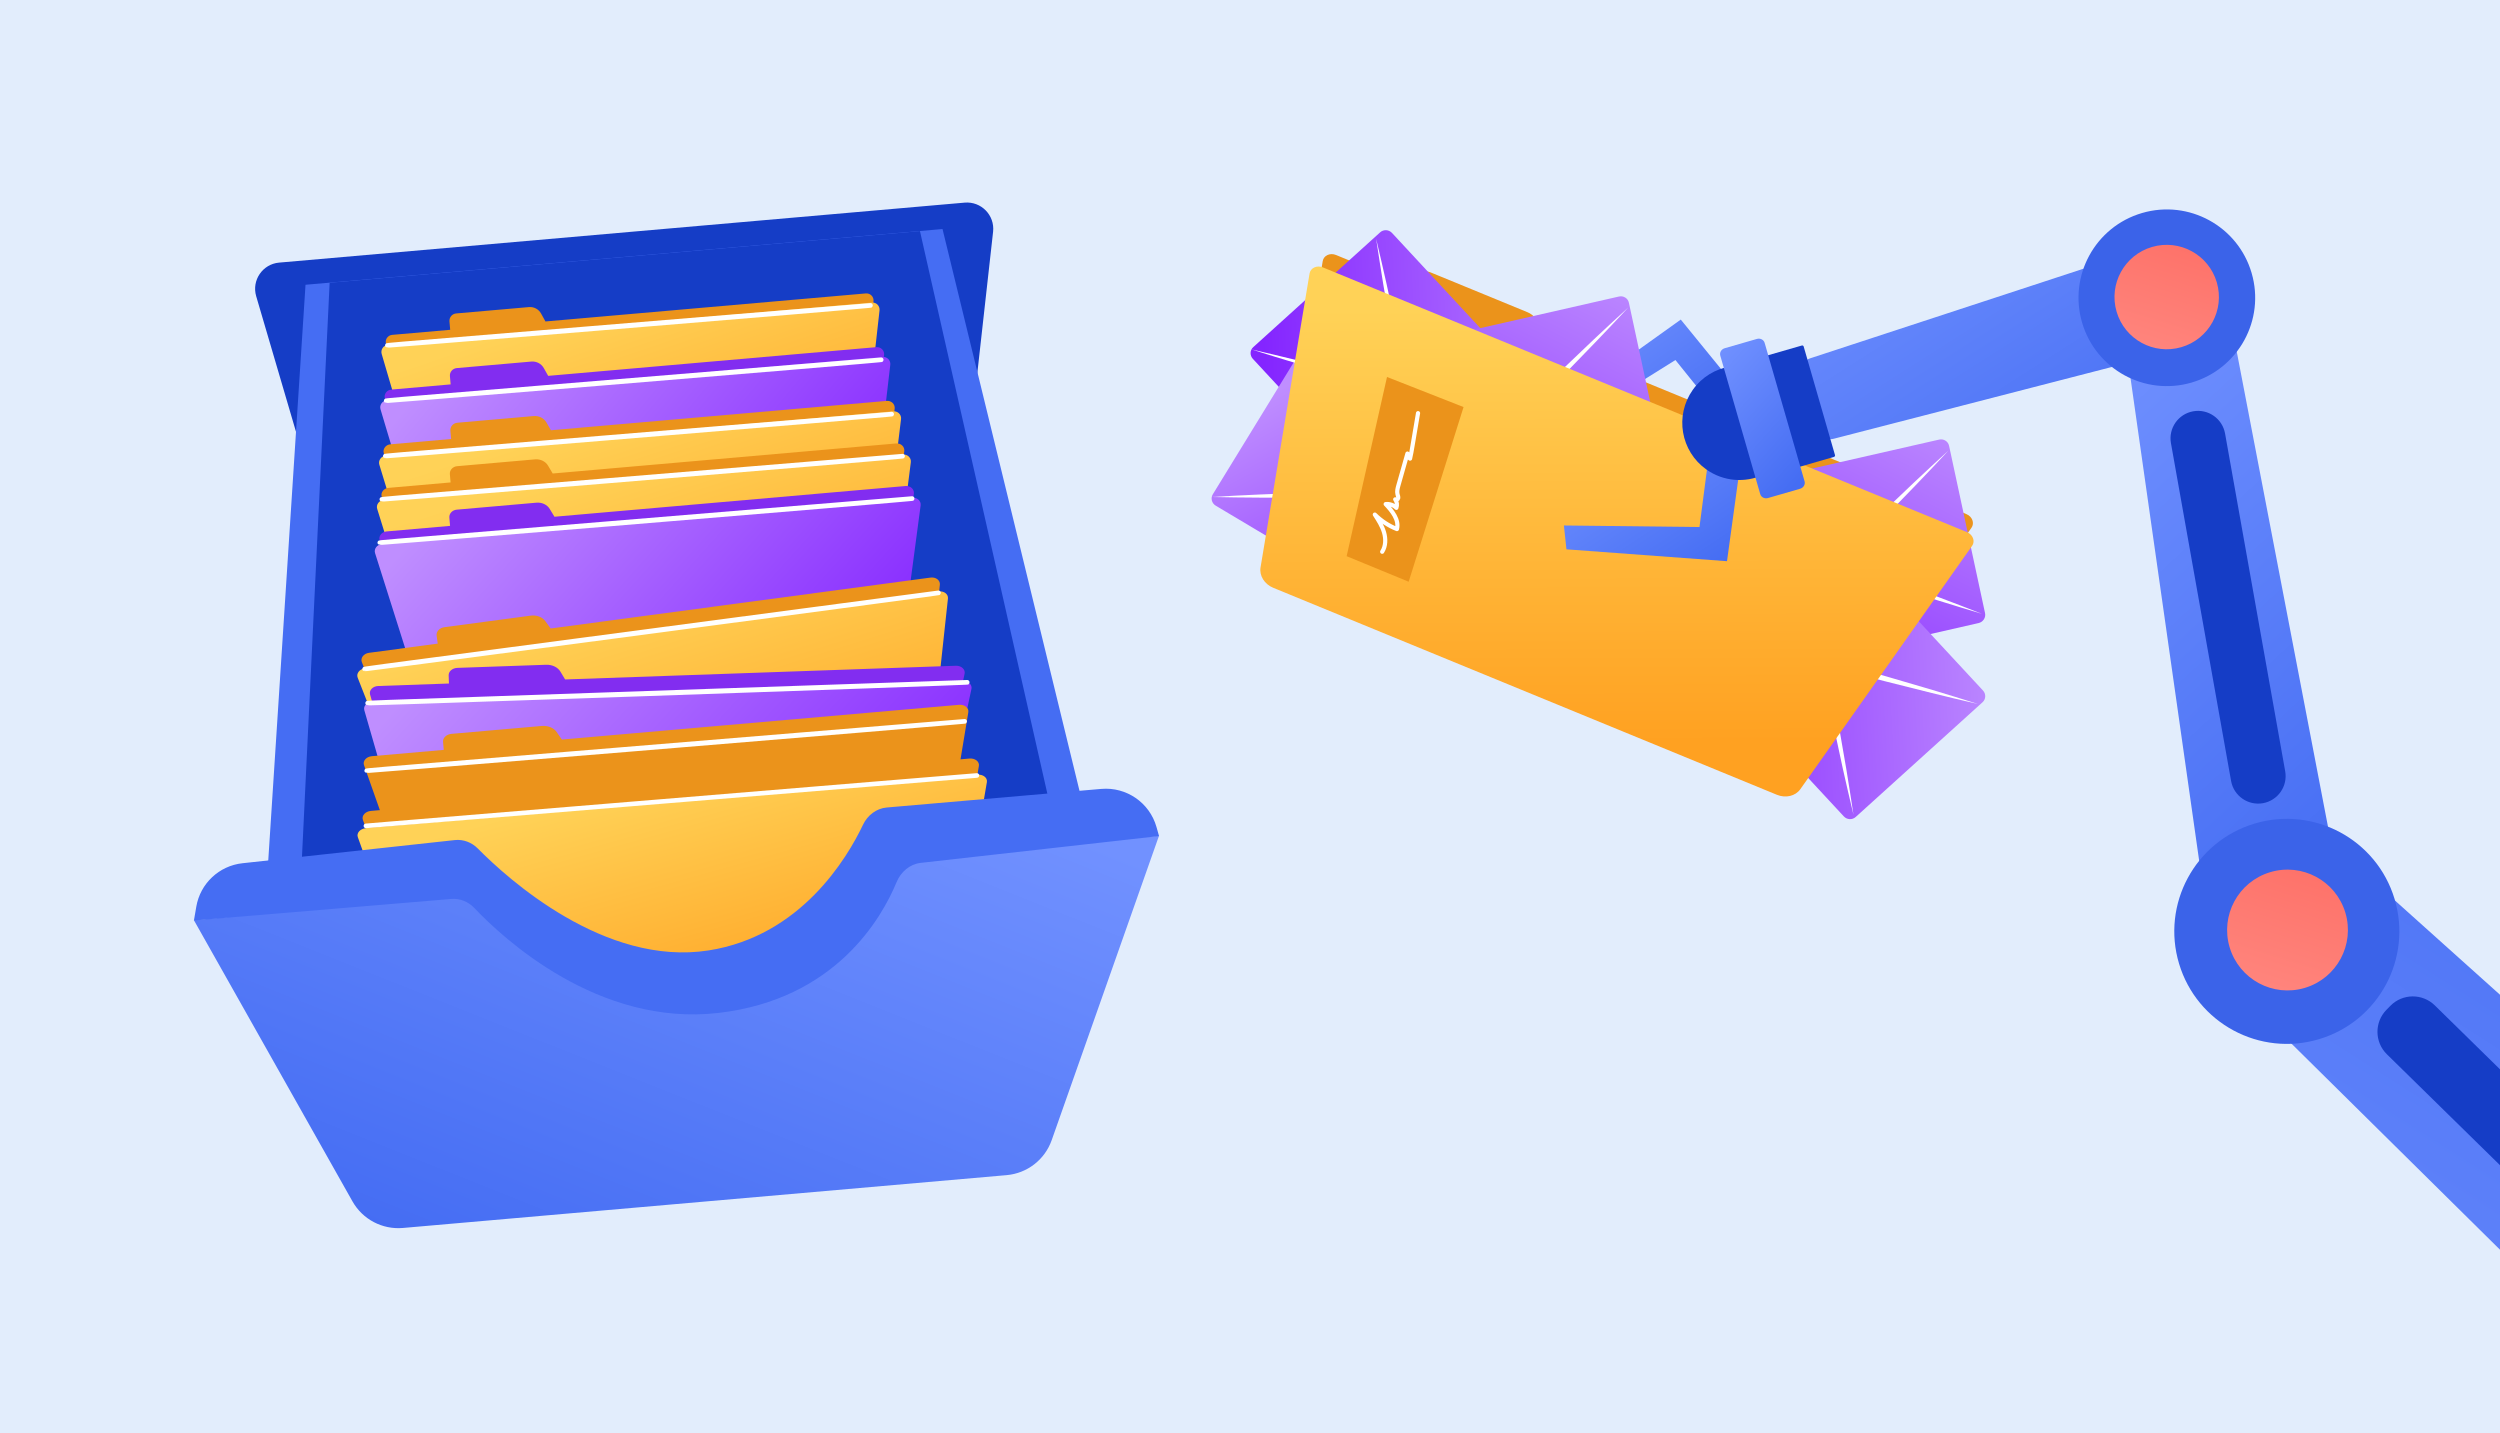 <svg width="300" height="172" viewBox="0 0 300 172" fill="none" xmlns="http://www.w3.org/2000/svg">
<rect x="0" y="0" width="300" height="172" fill="#333333" stroke="none"/>
<g clip-path="url(#clip0_93_2568)">
<rect width="300" height="172" fill="#E2EDFC"/>
<path d="M110.713 116.116L54.403 121.043C53.426 121.128 52.538 120.663 52.28 119.93L43.079 93.81C42.904 93.313 43.359 92.795 44.022 92.737L116.022 86.438C116.684 86.38 117.222 86.811 117.136 87.331L112.611 114.652C112.484 115.418 111.69 116.031 110.713 116.116Z" fill="url(#paint0_linear_93_2568)"/>
<path d="M114.812 66.874C114.645 68.369 113.447 69.539 111.949 69.67L45.124 75.516C43.625 75.647 42.242 74.703 41.819 73.26L30.743 35.548C30.181 33.635 31.511 31.686 33.497 31.512L115.757 24.316C117.744 24.142 119.392 25.83 119.171 27.812L114.812 66.874Z" fill="#153DC6"/>
<path d="M36.663 34.171L30.983 121.918L133.932 112.911L113.102 27.484" fill="#456DF3"/>
<path d="M110.395 27.731L39.557 33.929L35.161 125.149L130.565 116.802L110.395 27.731Z" fill="#153DC6"/>
<path d="M103.903 35.211L65.453 38.575L64.931 37.628C64.641 37.102 64.069 36.797 63.471 36.85L54.737 37.614C54.252 37.656 53.892 38.085 53.935 38.57L54.022 39.575L47.062 40.184C46.528 40.23 46.17 40.754 46.321 41.269L54.472 69.021L101.614 64.897L104.821 36.151C104.881 35.618 104.438 35.164 103.903 35.211Z" fill="#EB931B"/>
<path d="M105.544 37.248L105.266 39.73L102.415 65.268C102.33 66.054 101.7 66.672 100.91 66.741L55.486 70.715C54.696 70.784 53.968 70.285 53.749 69.526L46.333 44.287L45.801 42.475C45.653 41.961 46.007 41.435 46.543 41.388L104.625 36.307C105.161 36.26 105.601 36.717 105.544 37.248Z" fill="url(#paint1_linear_93_2568)"/>
<path d="M105.153 41.658L65.781 45.103L65.249 44.16C64.954 43.637 64.369 43.334 63.756 43.388L54.814 44.17C54.316 44.214 53.948 44.642 53.99 45.126L54.078 46.127L46.95 46.751C46.403 46.798 46.036 47.322 46.19 47.835L54.469 75.491L102.74 71.268L106.091 42.594C106.154 42.062 105.7 41.611 105.153 41.658Z" fill="#822DF0"/>
<path d="M106.835 43.769L106.552 46.197L103.569 71.72C103.475 72.502 102.831 73.117 102.023 73.187L55.51 77.257C54.701 77.327 53.96 76.834 53.732 76.08L46.337 51.38L45.663 49.121C45.509 48.608 45.878 48.08 46.422 48.033L105.897 42.829C106.442 42.782 106.896 43.237 106.835 43.769Z" fill="url(#paint2_linear_93_2568)"/>
<path d="M106.404 48.107L66.111 51.632L65.569 50.693C65.267 50.172 64.669 49.871 64.043 49.926L54.891 50.727C54.382 50.771 54.004 51.198 54.046 51.681L54.133 52.68L46.839 53.318C46.279 53.367 45.902 53.89 46.058 54.401L54.466 81.961L103.867 77.639L107.361 49.038C107.426 48.507 106.964 48.058 106.404 48.107Z" fill="#EB931B"/>
<path d="M107.169 49.356L46.303 54.681C45.743 54.73 45.365 55.253 45.521 55.764L53.718 82.63C53.948 83.384 54.708 83.874 55.533 83.802L103.135 79.638C103.961 79.565 104.624 78.951 104.72 78.168L108.126 50.286C108.191 49.756 107.729 49.307 107.169 49.356Z" fill="url(#paint3_linear_93_2568)"/>
<path d="M107.537 53.215L66.323 56.821L65.77 55.885C65.464 55.366 64.853 55.068 64.212 55.124L54.85 55.943C54.33 55.989 53.942 56.415 53.984 56.897L54.071 57.892L46.61 58.545C46.038 58.595 45.651 59.117 45.809 59.627L54.346 87.092L104.876 82.671L108.514 54.141C108.582 53.612 108.11 53.164 107.537 53.215Z" fill="#EB931B"/>
<path d="M108.324 54.54L46.066 59.987C45.493 60.037 45.106 60.559 45.264 61.069L53.587 87.842C53.82 88.593 54.595 89.08 55.44 89.006L104.131 84.746C104.975 84.673 105.655 84.058 105.754 83.278L109.301 55.466C109.368 54.937 108.896 54.49 108.324 54.54Z" fill="url(#paint4_linear_93_2568)"/>
<path d="M108.67 58.322L66.534 62.009L65.971 61.078C65.659 60.561 65.035 60.264 64.38 60.321L54.809 61.159C54.277 61.205 53.88 61.633 53.922 62.112L54.008 63.105L46.381 63.772C45.795 63.823 45.399 64.345 45.559 64.853L54.225 92.222L105.885 87.702L109.667 59.244C109.737 58.716 109.256 58.271 108.67 58.322Z" fill="#822DF0"/>
<path d="M109.477 59.727L45.831 65.295C45.246 65.346 44.846 65.867 45.007 66.375L47.085 72.94L53.453 93.054C53.694 93.802 54.483 94.287 55.346 94.211L105.128 89.856C105.99 89.781 106.684 89.166 106.791 88.387L108.153 78.128L110.476 60.647C110.547 60.119 110.062 59.675 109.477 59.727Z" fill="url(#paint5_linear_93_2568)"/>
<path d="M66.078 75.418L65.434 74.531C65.076 74.038 64.388 73.782 63.679 73.877L53.324 75.264C52.748 75.341 52.333 75.787 52.395 76.258L52.526 77.234L44.274 78.339C43.64 78.425 43.229 78.963 43.422 79.455L53.832 105.992L109.725 98.503L112.783 70.162C112.84 69.636 112.301 69.225 111.667 69.31L66.078 75.418Z" fill="#EB931B"/>
<path d="M113.754 71.825L113.4 75.088L110.775 99.454C110.69 100.231 109.958 100.876 109.024 101.002L55.167 108.216C54.232 108.343 53.353 107.912 53.069 107.185L43.39 82.513L42.921 81.317C42.729 80.825 43.141 80.285 43.773 80.203L112.639 70.973C113.275 70.89 113.811 71.302 113.754 71.825Z" fill="url(#paint6_linear_93_2568)"/>
<path d="M67.813 81.534L67.248 80.591C66.934 80.067 66.262 79.746 65.532 79.772L54.882 80.145C54.289 80.166 53.823 80.567 53.839 81.041L53.873 82.022L45.385 82.32C44.733 82.343 44.262 82.837 44.408 83.344L52.301 110.684L109.792 108.669L115.752 80.844C115.862 80.328 115.357 79.867 114.706 79.89L67.813 81.534Z" fill="#822DF0"/>
<path d="M116.574 82.672L115.602 87.204L110.765 109.797C110.602 110.558 109.793 111.133 108.832 111.163L53.434 113.107C52.473 113.142 51.627 112.626 51.409 111.88L44.66 88.496L43.717 85.225C43.569 84.721 44.043 84.225 44.694 84.204L115.527 81.719C116.178 81.699 116.687 82.158 116.574 82.672Z" fill="url(#paint7_linear_93_2568)"/>
<path d="M67.419 88.747L66.796 87.839C66.449 87.335 65.748 87.051 65.007 87.116L54.181 88.063C53.579 88.116 53.123 88.541 53.165 89.012L53.25 89.987L44.622 90.742C43.96 90.8 43.505 91.317 43.68 91.814L53.118 118.61L111.555 113.497L116.198 85.47C116.284 84.95 115.745 84.519 115.083 84.577L67.419 88.747Z" fill="#EB931B"/>
<path d="M67.748 95.276L67.114 94.371C66.762 93.869 66.048 93.588 65.292 93.654L54.257 94.619C53.643 94.673 53.179 95.097 53.22 95.567L53.305 96.539L44.51 97.309C43.835 97.368 43.37 97.885 43.547 98.38L53.115 125.079L112.682 119.868L117.467 91.913C117.556 91.395 117.008 90.966 116.333 91.025L67.748 95.276Z" fill="#EB931B"/>
<path d="M111.825 122.566L54.426 127.587C53.431 127.675 52.526 127.212 52.264 126.482L42.938 100.455C42.761 99.96 43.225 99.443 43.901 99.383L117.293 92.963C117.968 92.903 118.516 93.332 118.427 93.85L113.762 121.101C113.631 121.866 112.82 122.479 111.825 122.566Z" fill="url(#paint8_linear_93_2568)"/>
<path d="M47.081 98.839L117.059 93.073C121.81 92.657 25.457 100.649 47.081 98.839Z" stroke="white" stroke-width="0.553" stroke-miterlimit="10" stroke-linecap="round" stroke-linejoin="round"/>
<path d="M46.505 92.26L115.752 86.558C118.434 86.413 28.001 93.866 46.505 92.26Z" stroke="white" stroke-width="0.553" stroke-miterlimit="10" stroke-linecap="round" stroke-linejoin="round"/>
<path d="M46.624 84.264L116.064 81.874C118.749 81.858 28.064 84.986 46.624 84.264Z" stroke="white" stroke-width="0.553" stroke-miterlimit="10" stroke-linecap="round" stroke-linejoin="round"/>
<path d="M46.152 79.944L112.616 71.14C115.194 70.875 28.396 82.379 46.152 79.944Z" stroke="white" stroke-width="0.553" stroke-miterlimit="10" stroke-linecap="round" stroke-linejoin="round"/>
<path d="M47.801 64.915L109.457 59.825C111.845 59.704 31.326 66.358 47.801 64.915Z" stroke="white" stroke-width="0.553" stroke-miterlimit="10" stroke-linecap="round" stroke-linejoin="round"/>
<path d="M48.001 59.717L108.309 54.74C110.645 54.624 31.886 61.13 48.001 59.717Z" stroke="white" stroke-width="0.553" stroke-miterlimit="10" stroke-linecap="round" stroke-linejoin="round"/>
<path d="M48.355 54.53L106.999 49.693C109.271 49.582 32.686 55.906 48.355 54.53Z" stroke="white" stroke-width="0.553" stroke-miterlimit="10" stroke-linecap="round" stroke-linejoin="round"/>
<path d="M48.414 47.895L105.743 43.169C107.964 43.062 33.096 49.241 48.414 47.895Z" stroke="white" stroke-width="0.553" stroke-miterlimit="10" stroke-linecap="round" stroke-linejoin="round"/>
<path d="M48.503 41.258L104.454 36.648C106.621 36.545 33.554 42.573 48.503 41.258Z" stroke="white" stroke-width="0.553" stroke-miterlimit="10" stroke-linecap="round" stroke-linejoin="round"/>
<path d="M126.201 136.825C125.377 139.162 123.263 140.801 120.795 141.017L48.349 147.356C45.88 147.571 43.514 146.324 42.297 144.166L23.267 110.419L54.356 107.514C55.531 107.405 56.69 107.824 57.584 108.593C61.363 111.842 72.529 120.184 85.947 118.538C99.147 116.919 104.764 109.434 106.849 105.461C107.611 104.009 108.998 102.874 110.631 102.733L139.083 100.286L126.201 136.825Z" fill="url(#paint9_linear_93_2568)"/>
<path d="M138.777 99.239C137.952 96.325 135.173 94.407 132.155 94.669L106.406 96.901C105.167 97.009 104.102 97.833 103.568 98.957C101.646 103.005 96.086 112.324 85.026 114.052C72.56 116 60.912 105.44 57.332 101.817C56.608 101.084 55.601 100.697 54.577 100.809L29.096 103.588C26.294 103.893 24.034 106.018 23.556 108.796L23.27 110.461L54.166 107.874C55.199 107.788 56.203 108.205 56.917 108.957C60.401 112.63 71.814 123.22 86.211 121.552C100.269 119.923 105.809 110.168 107.594 105.847C108.097 104.63 109.182 103.691 110.49 103.544L139.086 100.329L138.777 99.239Z" fill="#456DF3"/>
<path d="M264.925 115.302C262.548 112.97 262.546 109.246 264.919 106.923L270.805 101.162C273.178 98.839 277.056 98.769 279.53 101.006L370.916 182.995L354.505 199.058C353.174 200.361 350.983 200.353 349.656 199.04L264.925 115.302Z" fill="url(#paint10_linear_93_2568)"/>
<path d="M286.373 121.179L286.844 120.699C288.303 119.212 290.69 119.189 292.177 120.647L327.182 154.978C328.668 156.438 328.692 158.824 327.233 160.311L326.762 160.791C325.304 162.278 322.917 162.301 321.43 160.843L286.425 126.511C284.939 125.053 284.916 122.666 286.373 121.179" fill="#153DC6"/>
<path d="M263.021 33.934L257.928 34.785C255.873 35.128 254.471 37.05 254.772 39.111L265.565 114.999L279.769 112.626C280.921 112.433 281.688 111.331 281.467 110.184L267.412 37C267.027 34.953 265.075 33.591 263.021 33.934" fill="url(#paint11_linear_93_2568)"/>
<path d="M267.008 52.025L274.224 92.556C274.543 94.35 273.349 96.062 271.555 96.383C269.762 96.7 268.049 95.507 267.73 93.713L260.514 53.181C260.194 51.388 261.389 49.675 263.182 49.356C264.975 49.037 266.688 50.232 267.008 52.025" fill="#153DC6"/>
<path d="M287.348 107.875C289.496 115.016 285.449 122.546 278.308 124.693C271.168 126.842 263.638 122.794 261.49 115.653C259.341 108.513 263.389 100.984 270.529 98.835C277.67 96.687 285.2 100.735 287.348 107.875Z" fill="#3B63E9"/>
<path d="M281.442 109.516C282.595 113.35 280.422 117.391 276.589 118.544C272.756 119.697 268.714 117.525 267.561 113.692C266.408 109.859 268.58 105.817 272.413 104.664C276.247 103.51 280.289 105.683 281.442 109.516Z" fill="url(#paint12_linear_93_2568)"/>
<path d="M215.944 46.499L217.082 50.389C217.541 51.959 218.863 52.963 220.057 52.648L264.035 41.298L260.86 30.448C260.603 29.569 259.849 29.022 259.191 29.238L217.232 42.994C216.057 43.372 215.485 44.931 215.944 46.499Z" fill="url(#paint13_linear_93_2568)"/>
<path d="M257.045 25.562C262.662 23.918 268.549 27.139 270.193 32.757C271.838 38.374 268.616 44.262 262.998 45.905C257.381 47.549 251.494 44.328 249.85 38.71C248.206 33.093 251.427 27.206 257.045 25.562Z" fill="#3B63E9"/>
<path d="M258.245 29.634C261.565 28.662 265.045 30.567 266.017 33.887C266.989 37.208 265.085 40.688 261.764 41.66C258.443 42.631 254.963 40.727 253.992 37.406C253.02 34.086 254.924 30.606 258.245 29.634Z" fill="url(#paint14_linear_93_2568)"/>
<path d="M208.109 46.225L201.693 38.35L187.079 48.802L188.222 51.223L201.051 43.203L206.001 49.358L208.109 46.225" fill="url(#paint15_linear_93_2568)"/>
<path d="M184.792 40.657L184.686 39.266C184.627 38.494 184.076 37.785 183.28 37.458L171.658 32.681C171.012 32.415 170.298 32.661 170.064 33.23L169.581 34.406L160.318 30.598C159.607 30.306 158.839 30.659 158.727 31.33L152.691 67.51L215.427 93.296L236.578 63.329C236.971 62.774 236.673 61.982 235.962 61.69L184.792 40.657Z" fill="#EB931B"/>
<path d="M150.34 43.06L175.479 70.174C175.858 70.582 176.493 70.615 176.899 70.248L192.131 56.47C192.536 56.103 192.558 55.474 192.179 55.067L167.041 27.953C166.662 27.544 166.027 27.511 165.621 27.878L150.389 41.657C149.983 42.024 149.962 42.652 150.34 43.06Z" fill="url(#paint16_linear_93_2568)"/>
<path d="M145.885 60.678L177.642 79.615C178.121 79.9 178.739 79.753 179.025 79.287L189.761 61.777C190.047 61.31 189.891 60.701 189.412 60.416L157.656 41.479C157.178 41.194 156.559 41.34 156.273 41.807L145.537 59.317C145.251 59.784 145.408 60.393 145.885 60.678Z" fill="url(#paint17_linear_93_2568)"/>
<path d="M162.958 65.814L199.009 57.599C199.551 57.475 199.898 56.942 199.783 56.407L195.467 36.327C195.352 35.792 194.818 35.459 194.275 35.583L158.225 43.797C157.682 43.921 157.335 44.454 157.45 44.989L161.767 65.07C161.882 65.605 162.416 65.937 162.958 65.814Z" fill="url(#paint18_linear_93_2568)"/>
<path d="M201.38 82.981L237.431 74.767C237.974 74.643 238.32 74.11 238.205 73.575L233.889 53.495C233.774 52.96 233.24 52.626 232.698 52.751L196.647 60.964C196.104 61.088 195.758 61.621 195.873 62.156L200.189 82.237C200.304 82.772 200.838 83.105 201.38 82.981Z" fill="url(#paint19_linear_93_2568)"/>
<path d="M196.119 70.855L221.259 97.968C221.637 98.376 222.272 98.41 222.678 98.043L237.91 84.265C238.316 83.898 238.337 83.269 237.958 82.861L212.82 55.747C212.441 55.339 211.806 55.306 211.4 55.673L196.168 69.451C195.763 69.818 195.741 70.447 196.119 70.855Z" fill="url(#paint20_linear_93_2568)"/>
<path d="M166.794 46.097L168.206 46.477L167.947 45.073C167.61 43.253 167.25 41.431 166.941 39.608L165.994 34.134C165.715 32.306 165.396 30.481 165.134 28.649C165.576 30.453 165.972 32.266 166.39 34.081L167.564 39.518C167.959 41.331 168.309 43.152 168.675 44.968L169.025 46.689L169.182 47.51L169.225 47.693L169.501 49.059C169.567 49.486 169.728 49.806 169.995 50.1C170.267 50.388 170.588 50.567 171.026 50.675L172.399 51.057L172.583 51.115L173.413 51.337L175.148 51.828C176.986 52.349 178.82 52.84 180.646 53.394C184.306 54.45 187.96 55.534 191.594 56.691C187.883 55.844 184.191 54.916 180.501 53.976C178.654 53.518 176.821 53.015 174.982 52.528L173.563 52.154L173.828 53.552C174.165 55.372 174.532 57.189 174.828 59.012L175.775 64.486C176.067 66.314 176.374 68.138 176.636 69.97C176.194 68.166 175.799 66.353 175.38 64.539L174.212 59.095C173.81 57.288 173.473 55.468 173.095 53.651L172.744 51.931L172.219 51.789L170.842 51.424C170.351 51.318 169.777 51.033 169.403 50.625C169.018 50.227 168.776 49.648 168.711 49.165L168.456 47.801L168.357 47.282L166.623 46.791C164.795 46.271 162.95 45.779 161.129 45.232C157.47 44.164 153.816 43.092 150.176 41.929C153.887 42.775 157.579 43.703 161.27 44.643C163.116 45.102 164.955 45.61 166.794 46.097Z" fill="white"/>
<path d="M162.529 58.959L163.991 58.924L163.348 57.651C162.512 56 161.654 54.353 160.844 52.69L158.393 47.704C157.611 46.028 156.79 44.368 156.023 42.683C156.956 44.29 157.846 45.919 158.758 47.542L161.416 52.428C162.305 54.057 163.154 55.705 164.016 57.345L164.837 58.898L165.219 59.642L165.311 59.805L165.961 61.038C166.145 61.429 166.39 61.691 166.728 61.898C167.07 62.098 167.428 62.179 167.879 62.158L169.304 62.139L169.497 62.143L170.356 62.122L172.16 62.105C174.07 62.087 175.967 62.042 177.876 62.059C181.685 62.041 185.497 62.053 189.309 62.139C185.51 62.372 181.706 62.521 177.9 62.658C175.999 62.739 174.098 62.772 172.197 62.823L170.731 62.863L171.378 64.13C172.214 65.782 173.078 67.422 173.875 69.088L176.326 74.073C177.12 75.745 177.929 77.409 178.696 79.094C177.763 77.487 176.874 75.858 175.961 74.236L173.307 69.342C172.413 67.721 171.577 66.069 170.703 64.431L169.882 62.88L169.338 62.892L167.914 62.93C167.412 62.967 166.782 62.854 166.308 62.568C165.827 62.295 165.431 61.807 165.232 61.362L164.604 60.125L164.363 59.655L162.561 59.672C160.66 59.688 158.751 59.735 156.85 59.723C153.038 59.729 149.231 59.728 145.411 59.639C149.209 59.405 153.013 59.256 156.819 59.118C158.72 59.039 160.628 59.009 162.529 58.959Z" fill="white"/>
<path d="M173.816 53.083L174.85 52.049L173.506 51.572C171.761 50.953 170.003 50.354 168.269 49.71L163.056 47.793C161.333 47.121 159.593 46.485 157.875 45.796C159.659 46.315 161.427 46.879 163.207 47.424L168.503 49.126C170.271 49.69 172.022 50.298 173.779 50.889L175.444 51.446L176.234 51.721L176.413 51.775L177.734 52.219C178.137 52.375 178.495 52.396 178.883 52.312C179.268 52.22 179.584 52.032 179.896 51.706L180.913 50.708L181.056 50.578L181.663 49.97L182.956 48.713C184.326 47.382 185.668 46.039 187.061 44.735C189.805 42.093 192.571 39.47 195.39 36.901C192.802 39.692 190.152 42.425 187.492 45.151C186.172 46.521 184.82 47.858 183.479 49.207L182.446 50.248L183.789 50.718C185.533 51.336 187.291 51.927 189.017 52.582L194.231 54.498C195.96 55.16 197.694 55.806 199.411 56.495C197.627 55.976 195.86 55.412 194.08 54.868L188.781 53.158C187.016 52.602 185.271 51.984 183.508 51.402L181.843 50.846L181.458 51.23L180.453 52.24C180.116 52.613 179.582 52.967 179.041 53.087C178.505 53.221 177.882 53.142 177.431 52.957L176.123 52.495L175.623 52.321L174.331 53.578C172.967 54.901 171.618 56.252 170.234 57.555C167.48 60.191 164.724 62.818 161.898 65.39C164.485 62.599 167.135 59.866 169.794 57.139C171.115 55.77 172.475 54.432 173.816 53.083Z" fill="white"/>
<path d="M212.238 70.25L213.273 69.216L211.928 68.739C210.183 68.121 208.426 67.522 206.692 66.877L201.478 64.96C199.755 64.288 198.015 63.653 196.297 62.963C198.081 63.482 199.849 64.046 201.63 64.591L206.925 66.293C208.693 66.857 210.445 67.465 212.201 68.056L213.866 68.613L214.656 68.888L214.836 68.942L216.156 69.386C216.56 69.542 216.917 69.563 217.305 69.479C217.691 69.388 218.006 69.199 218.318 68.873L219.336 67.876L219.478 67.745L220.086 67.137L221.379 65.88C222.749 64.549 224.091 63.206 225.483 61.902C228.228 59.26 230.994 56.638 233.812 54.069C231.224 56.859 228.574 59.592 225.915 62.319C224.595 63.689 223.242 65.025 221.901 66.374L220.868 67.415L222.211 67.885C223.956 68.503 225.713 69.094 227.44 69.749L232.654 71.666C234.382 72.327 236.116 72.973 237.834 73.663C236.05 73.143 234.282 72.579 232.502 72.035L227.204 70.325C225.438 69.769 223.693 69.151 221.93 68.569L220.266 68.013L219.881 68.397L218.875 69.407C218.538 69.78 218.004 70.134 217.464 70.254C216.927 70.389 216.304 70.309 215.854 70.124L214.545 69.662L214.045 69.488L212.753 70.745C211.389 72.068 210.04 73.419 208.656 74.722C205.902 77.358 203.146 79.986 200.32 82.557C202.907 79.766 205.557 77.033 208.217 74.307C209.537 72.938 210.897 71.599 212.238 70.25Z" fill="white"/>
<path d="M212.573 73.892L213.986 74.271L213.727 72.868C213.39 71.048 213.03 69.226 212.721 67.403L211.774 61.929C211.495 60.1 211.175 58.276 210.914 56.444C211.356 58.248 211.751 60.061 212.17 61.876L213.344 67.313C213.739 69.126 214.089 70.947 214.455 72.763L214.805 74.484L214.961 75.305L215.004 75.488L215.281 76.854C215.347 77.281 215.508 77.601 215.775 77.895C216.047 78.183 216.368 78.362 216.806 78.469L218.178 78.852L218.363 78.91L219.193 79.132L220.928 79.623C222.766 80.144 224.6 80.635 226.426 81.189C230.086 82.245 233.74 83.329 237.374 84.486C233.663 83.639 229.971 82.711 226.28 81.771C224.434 81.313 222.601 80.81 220.761 80.323L219.343 79.949L219.608 81.347C219.945 83.167 220.312 84.984 220.608 86.807L221.555 92.281C221.847 94.109 222.154 95.933 222.416 97.765C221.974 95.96 221.578 94.148 221.16 92.334L219.991 86.89C219.59 85.083 219.253 83.263 218.875 81.445L218.524 79.726L217.999 79.584L216.622 79.219C216.13 79.113 215.557 78.828 215.183 78.42C214.798 78.022 214.556 77.443 214.49 76.96L214.236 75.596L214.137 75.077L212.403 74.586C210.575 74.066 208.729 73.573 206.909 73.027C203.25 71.959 199.596 70.886 195.956 69.725C199.667 70.57 203.359 71.498 207.049 72.438C208.895 72.897 210.735 73.405 212.573 73.892Z" fill="white"/>
<path d="M236.655 65.496L217.508 92.623L216.032 94.711C215.453 95.53 214.281 95.808 213.236 95.377L152.78 70.532C151.735 70.102 151.099 69.078 151.265 68.09L157.148 32.819C157.263 32.148 158.03 31.797 158.742 32.086L210.185 53.234L236.038 63.857C236.748 64.152 237.047 64.945 236.655 65.496Z" fill="url(#paint21_linear_93_2568)"/>
<path d="M166.442 45.238L161.597 66.743L169.04 69.808L175.626 48.847L166.442 45.238Z" fill="#EB931B"/>
<path d="M165.862 66.212C166.298 65.536 166.311 64.655 166.083 63.884C165.856 63.113 165.414 62.425 164.978 61.749C165.733 62.5 166.642 63.096 167.632 63.49C167.918 62.379 167.068 61.326 166.28 60.492C166.746 60.438 167.233 60.608 167.564 60.941C167.691 60.607 167.637 60.21 167.426 59.922C167.516 60.054 167.746 59.946 167.781 59.788C167.817 59.632 167.741 59.475 167.702 59.319C167.611 58.961 167.712 58.586 167.813 58.231L168.893 54.426C168.864 54.667 168.994 54.919 169.207 55.035C169.328 54.527 169.415 54.012 169.502 53.496C169.723 52.19 169.944 50.883 170.165 49.577" stroke="white" stroke-width="0.5" stroke-miterlimit="10" stroke-linecap="round" stroke-linejoin="round"/>
<path d="M211.891 42.711L216.221 41.462C216.315 41.434 216.414 41.488 216.441 41.584L220.199 54.607C220.226 54.701 220.17 54.8 220.076 54.828L215.747 56.077C215.652 56.104 215.554 56.05 215.527 55.954L211.77 42.931C211.743 42.837 211.797 42.739 211.891 42.711Z" fill="#153DC6"/>
<path d="M208.727 56.522L207.24 67.343L187.974 65.92L187.668 63.057L203.937 63.245L205.036 54.824L208.727 56.522Z" fill="url(#paint22_linear_93_2568)"/>
<path d="M211.562 56.991C209.416 57.961 206.828 57.798 204.766 56.339C201.676 54.15 200.947 49.87 203.135 46.78C204.243 45.216 205.887 44.257 207.641 43.974L211.562 56.991" fill="#153DC6"/>
<path d="M215.948 55.674L216.548 57.759C216.657 58.135 216.419 58.533 216.017 58.65L212.152 59.765C211.75 59.882 211.336 59.67 211.227 59.294L206.434 42.677C206.325 42.301 206.564 41.901 206.966 41.786L210.83 40.671C211.233 40.554 211.647 40.766 211.756 41.142L212.306 43.051L215.948 55.674" fill="url(#paint23_linear_93_2568)"/>
</g>
<defs>
<linearGradient id="paint0_linear_93_2568" x1="72.55" y1="87.966" x2="81.487" y2="119.434" gradientUnits="userSpaceOnUse">
<stop stop-color="#FFD257"/>
<stop offset="1" stop-color="#FFA121"/>
</linearGradient>
<linearGradient id="paint1_linear_93_2568" x1="69.513" y1="37.034" x2="80.238" y2="68.605" gradientUnits="userSpaceOnUse">
<stop stop-color="#FFD257"/>
<stop offset="1" stop-color="#FFA121"/>
</linearGradient>
<linearGradient id="paint2_linear_93_2568" x1="43.804" y1="54.709" x2="84.065" y2="88.194" gradientUnits="userSpaceOnUse">
<stop stop-color="#BF8EFF"/>
<stop offset="1" stop-color="#8425FF"/>
</linearGradient>
<linearGradient id="paint3_linear_93_2568" x1="70.384" y1="50.243" x2="80.7" y2="81.84" gradientUnits="userSpaceOnUse">
<stop stop-color="#FFD257"/>
<stop offset="1" stop-color="#FFA121"/>
</linearGradient>
<linearGradient id="paint4_linear_93_2568" x1="70.703" y1="55.508" x2="80.825" y2="87.107" gradientUnits="userSpaceOnUse">
<stop stop-color="#FFD257"/>
<stop offset="1" stop-color="#FFA121"/>
</linearGradient>
<linearGradient id="paint5_linear_93_2568" x1="42.98" y1="71.934" x2="83.042" y2="107.945" gradientUnits="userSpaceOnUse">
<stop stop-color="#BF8EFF"/>
<stop offset="1" stop-color="#8425FF"/>
</linearGradient>
<linearGradient id="paint6_linear_93_2568" x1="70.901" y1="72.114" x2="81.64" y2="106.345" gradientUnits="userSpaceOnUse">
<stop stop-color="#FFD257"/>
<stop offset="1" stop-color="#FFA121"/>
</linearGradient>
<linearGradient id="paint7_linear_93_2568" x1="41.488" y1="91.479" x2="85.364" y2="131.38" gradientUnits="userSpaceOnUse">
<stop stop-color="#BF8EFF"/>
<stop offset="1" stop-color="#8425FF"/>
</linearGradient>
<linearGradient id="paint8_linear_93_2568" x1="72.985" y1="94.571" x2="81.774" y2="126.003" gradientUnits="userSpaceOnUse">
<stop stop-color="#FFD257"/>
<stop offset="1" stop-color="#FFA121"/>
</linearGradient>
<linearGradient id="paint9_linear_93_2568" x1="60.909" y1="153.51" x2="88.59" y2="84.077" gradientUnits="userSpaceOnUse">
<stop stop-color="#456DF3"/>
<stop offset="1" stop-color="#7191FF"/>
</linearGradient>
<linearGradient id="paint10_linear_93_2568" x1="392.937" y1="131.595" x2="328.073" y2="233.309" gradientUnits="userSpaceOnUse">
<stop stop-color="#456DF3"/>
<stop offset="1" stop-color="#7191FF"/>
</linearGradient>
<linearGradient id="paint11_linear_93_2568" x1="258.468" y1="127.043" x2="212.431" y2="77.067" gradientUnits="userSpaceOnUse">
<stop stop-color="#456DF3"/>
<stop offset="1" stop-color="#7191FF"/>
</linearGradient>
<linearGradient id="paint12_linear_93_2568" x1="279.351" y1="100.669" x2="273.23" y2="120.294" gradientUnits="userSpaceOnUse">
<stop stop-color="#FD6D64"/>
<stop offset="1" stop-color="#FF867E"/>
</linearGradient>
<linearGradient id="paint13_linear_93_2568" x1="243.801" y1="65.612" x2="217.985" y2="25.045" gradientUnits="userSpaceOnUse">
<stop stop-color="#456DF3"/>
<stop offset="1" stop-color="#7191FF"/>
</linearGradient>
<linearGradient id="paint14_linear_93_2568" x1="264.197" y1="26.195" x2="258.905" y2="43.159" gradientUnits="userSpaceOnUse">
<stop stop-color="#FD6D64"/>
<stop offset="1" stop-color="#FF867E"/>
</linearGradient>
<linearGradient id="paint15_linear_93_2568" x1="199.255" y1="57.234" x2="186.626" y2="39.593" gradientUnits="userSpaceOnUse">
<stop stop-color="#456DF3"/>
<stop offset="1" stop-color="#7191FF"/>
</linearGradient>
<linearGradient id="paint16_linear_93_2568" x1="196.215" y1="52.788" x2="152.339" y2="55.084" gradientUnits="userSpaceOnUse">
<stop stop-color="#BF8EFF"/>
<stop offset="1" stop-color="#8425FF"/>
</linearGradient>
<linearGradient id="paint17_linear_93_2568" x1="154.468" y1="46.177" x2="172.134" y2="78.568" gradientUnits="userSpaceOnUse">
<stop stop-color="#BF8EFF"/>
<stop offset="1" stop-color="#8425FF"/>
</linearGradient>
<linearGradient id="paint18_linear_93_2568" x1="194.32" y1="30.949" x2="174.37" y2="70.095" gradientUnits="userSpaceOnUse">
<stop stop-color="#BF8EFF"/>
<stop offset="1" stop-color="#8425FF"/>
</linearGradient>
<linearGradient id="paint19_linear_93_2568" x1="232.743" y1="48.116" x2="212.793" y2="87.262" gradientUnits="userSpaceOnUse">
<stop stop-color="#BF8EFF"/>
<stop offset="1" stop-color="#8425FF"/>
</linearGradient>
<linearGradient id="paint20_linear_93_2568" x1="241.995" y1="80.583" x2="198.118" y2="82.879" gradientUnits="userSpaceOnUse">
<stop stop-color="#BF8EFF"/>
<stop offset="1" stop-color="#8425FF"/>
</linearGradient>
<linearGradient id="paint21_linear_93_2568" x1="191.501" y1="37.058" x2="191.617" y2="89.057" gradientUnits="userSpaceOnUse">
<stop stop-color="#FFD257"/>
<stop offset="1" stop-color="#FFA121"/>
</linearGradient>
<linearGradient id="paint22_linear_93_2568" x1="199.968" y1="72.038" x2="188.073" y2="54.165" gradientUnits="userSpaceOnUse">
<stop stop-color="#456DF3"/>
<stop offset="1" stop-color="#7191FF"/>
</linearGradient>
<linearGradient id="paint23_linear_93_2568" x1="211.049" y1="63.107" x2="197.838" y2="51.328" gradientUnits="userSpaceOnUse">
<stop stop-color="#456DF3"/>
<stop offset="1" stop-color="#7191FF"/>
</linearGradient>
<clipPath id="clip0_93_2568">
<rect width="300" height="172" fill="white"/>
</clipPath>
</defs>
</svg>
